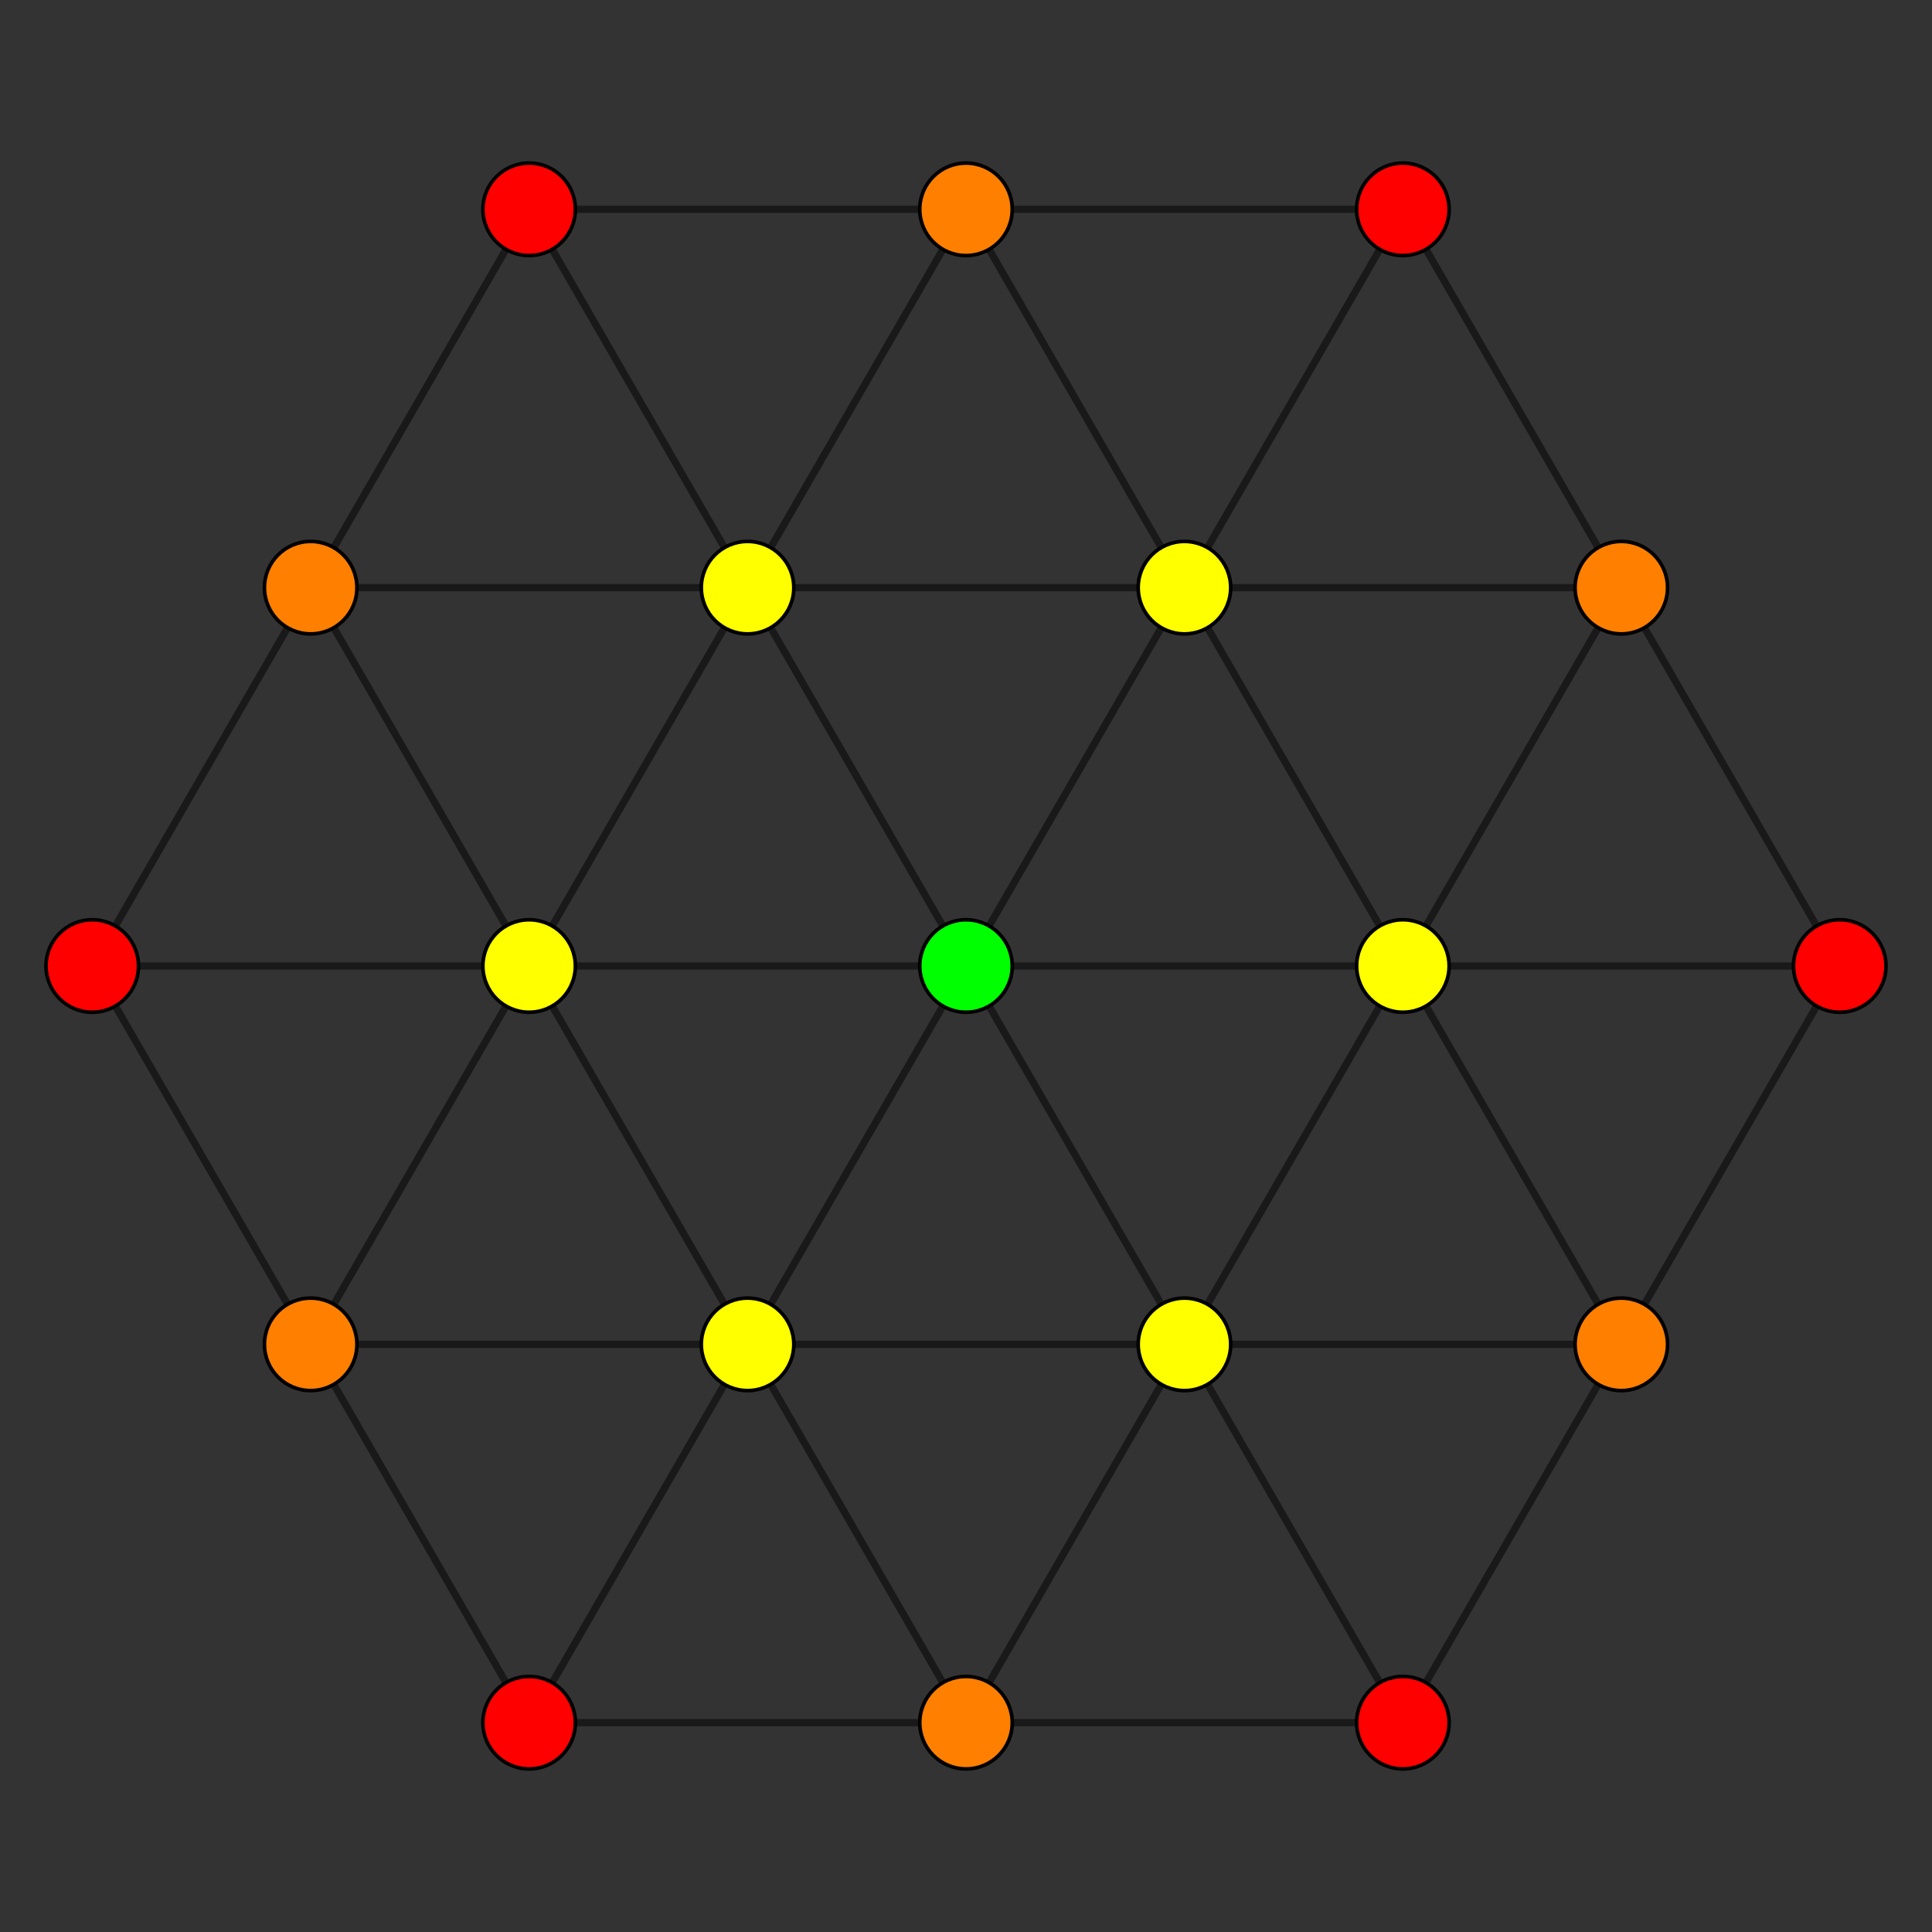 <?xml version="1.0" encoding="UTF-8" standalone="no"?>
<svg
xmlns="http://www.w3.org/2000/svg"
version="1.0"
width="1600" height="1600"
id="6-cube_t0_A5.svg">
<rect width="100%" height="100%" fill="#333333" stroke="none"/>
<g style="stroke:#000000;stroke-width:6.0;stroke-opacity:0.50;">
<line x1="800.000" y1="800.000" x2="438.201" y2="800.000"/>
<line x1="800.000" y1="800.000" x2="619.100" y2="486.673"/>
<line x1="800.000" y1="800.000" x2="980.900" y2="486.673"/>
<line x1="800.000" y1="800.000" x2="1161.799" y2="800.000"/>
<line x1="800.000" y1="800.000" x2="980.900" y2="1113.327"/>
<line x1="800.000" y1="800.000" x2="619.100" y2="1113.327"/>
<line x1="438.201" y1="800.000" x2="257.301" y2="486.673"/>
<line x1="438.201" y1="800.000" x2="619.100" y2="486.673"/>
<line x1="438.201" y1="800.000" x2="619.100" y2="1113.327"/>
<line x1="438.201" y1="800.000" x2="257.302" y2="1113.327"/>
<line x1="619.100" y1="486.673" x2="257.301" y2="486.673"/>
<line x1="619.100" y1="486.673" x2="800.000" y2="173.346"/>
<line x1="619.100" y1="486.673" x2="980.900" y2="486.673"/>
<line x1="257.301" y1="486.673" x2="438.201" y2="173.346"/>
<line x1="257.301" y1="486.673" x2="76.402" y2="800.000"/>
<line x1="980.900" y1="486.673" x2="800.000" y2="173.346"/>
<line x1="980.900" y1="486.673" x2="1342.698" y2="486.673"/>
<line x1="980.900" y1="486.673" x2="1161.799" y2="800.000"/>
<line x1="619.100" y1="486.673" x2="438.201" y2="173.346"/>
<line x1="800.000" y1="173.346" x2="438.201" y2="173.346"/>
<line x1="800.000" y1="173.346" x2="1161.799" y2="173.346"/>
<line x1="1161.799" y1="800.000" x2="1342.698" y2="486.673"/>
<line x1="1161.799" y1="800.000" x2="1342.698" y2="1113.327"/>
<line x1="1161.799" y1="800.000" x2="980.900" y2="1113.327"/>
<line x1="980.900" y1="486.673" x2="1161.799" y2="173.346"/>
<line x1="1342.698" y1="486.673" x2="1161.799" y2="173.346"/>
<line x1="1342.698" y1="486.673" x2="1523.598" y2="800.000"/>
<line x1="980.900" y1="1113.327" x2="619.100" y2="1113.327"/>
<line x1="980.900" y1="1113.327" x2="1342.698" y2="1113.327"/>
<line x1="980.900" y1="1113.327" x2="800.000" y2="1426.654"/>
<line x1="619.100" y1="1113.327" x2="438.201" y2="1426.654"/>
<line x1="1161.799" y1="800.000" x2="1523.598" y2="800.000"/>
<line x1="1342.698" y1="1113.327" x2="1523.598" y2="800.000"/>
<line x1="1342.698" y1="1113.327" x2="1161.799" y2="1426.654"/>
<line x1="619.100" y1="1113.327" x2="257.302" y2="1113.327"/>
<line x1="619.100" y1="1113.327" x2="800.000" y2="1426.654"/>
<line x1="257.302" y1="1113.327" x2="76.402" y2="800.000"/>
<line x1="257.302" y1="1113.327" x2="438.201" y2="1426.654"/>
<line x1="438.201" y1="800.000" x2="76.402" y2="800.000"/>
<line x1="980.900" y1="1113.327" x2="1161.799" y2="1426.654"/>
<line x1="800.000" y1="1426.654" x2="438.201" y2="1426.654"/>
<line x1="800.000" y1="1426.654" x2="1161.799" y2="1426.654"/>
</g>
<g style="stroke:#000000;stroke-width:3.0;fill:#ff0000">
<circle cx="438.201" cy="173.346" r="38.3"/>
<circle cx="1161.799" cy="173.346" r="38.3"/>
<circle cx="1523.598" cy="800.000" r="38.3"/>
<circle cx="76.402" cy="800.000" r="38.3"/>
<circle cx="438.201" cy="1426.654" r="38.3"/>
<circle cx="1161.799" cy="1426.654" r="38.3"/>
</g>
<g style="stroke:#000000;stroke-width:3.0;fill:#ff7f00">
<circle cx="257.301" cy="486.673" r="38.3"/>
<circle cx="800.000" cy="173.346" r="38.3"/>
<circle cx="1342.698" cy="486.673" r="38.3"/>
<circle cx="1342.698" cy="1113.327" r="38.3"/>
<circle cx="257.302" cy="1113.327" r="38.3"/>
<circle cx="800.000" cy="1426.654" r="38.3"/>
</g>
<g style="stroke:#000000;stroke-width:3.0;fill:#ffff00">
<circle cx="438.201" cy="800.000" r="38.3"/>
<circle cx="619.100" cy="486.673" r="38.3"/>
<circle cx="980.900" cy="486.673" r="38.3"/>
<circle cx="1161.799" cy="800.000" r="38.3"/>
<circle cx="980.900" cy="1113.327" r="38.3"/>
<circle cx="619.100" cy="1113.327" r="38.3"/>
</g>
<g style="stroke:#000000;stroke-width:3.0;fill:#00ff00">
<circle cx="800.000" cy="800.000" r="38.3"/>
</g>
</svg>
